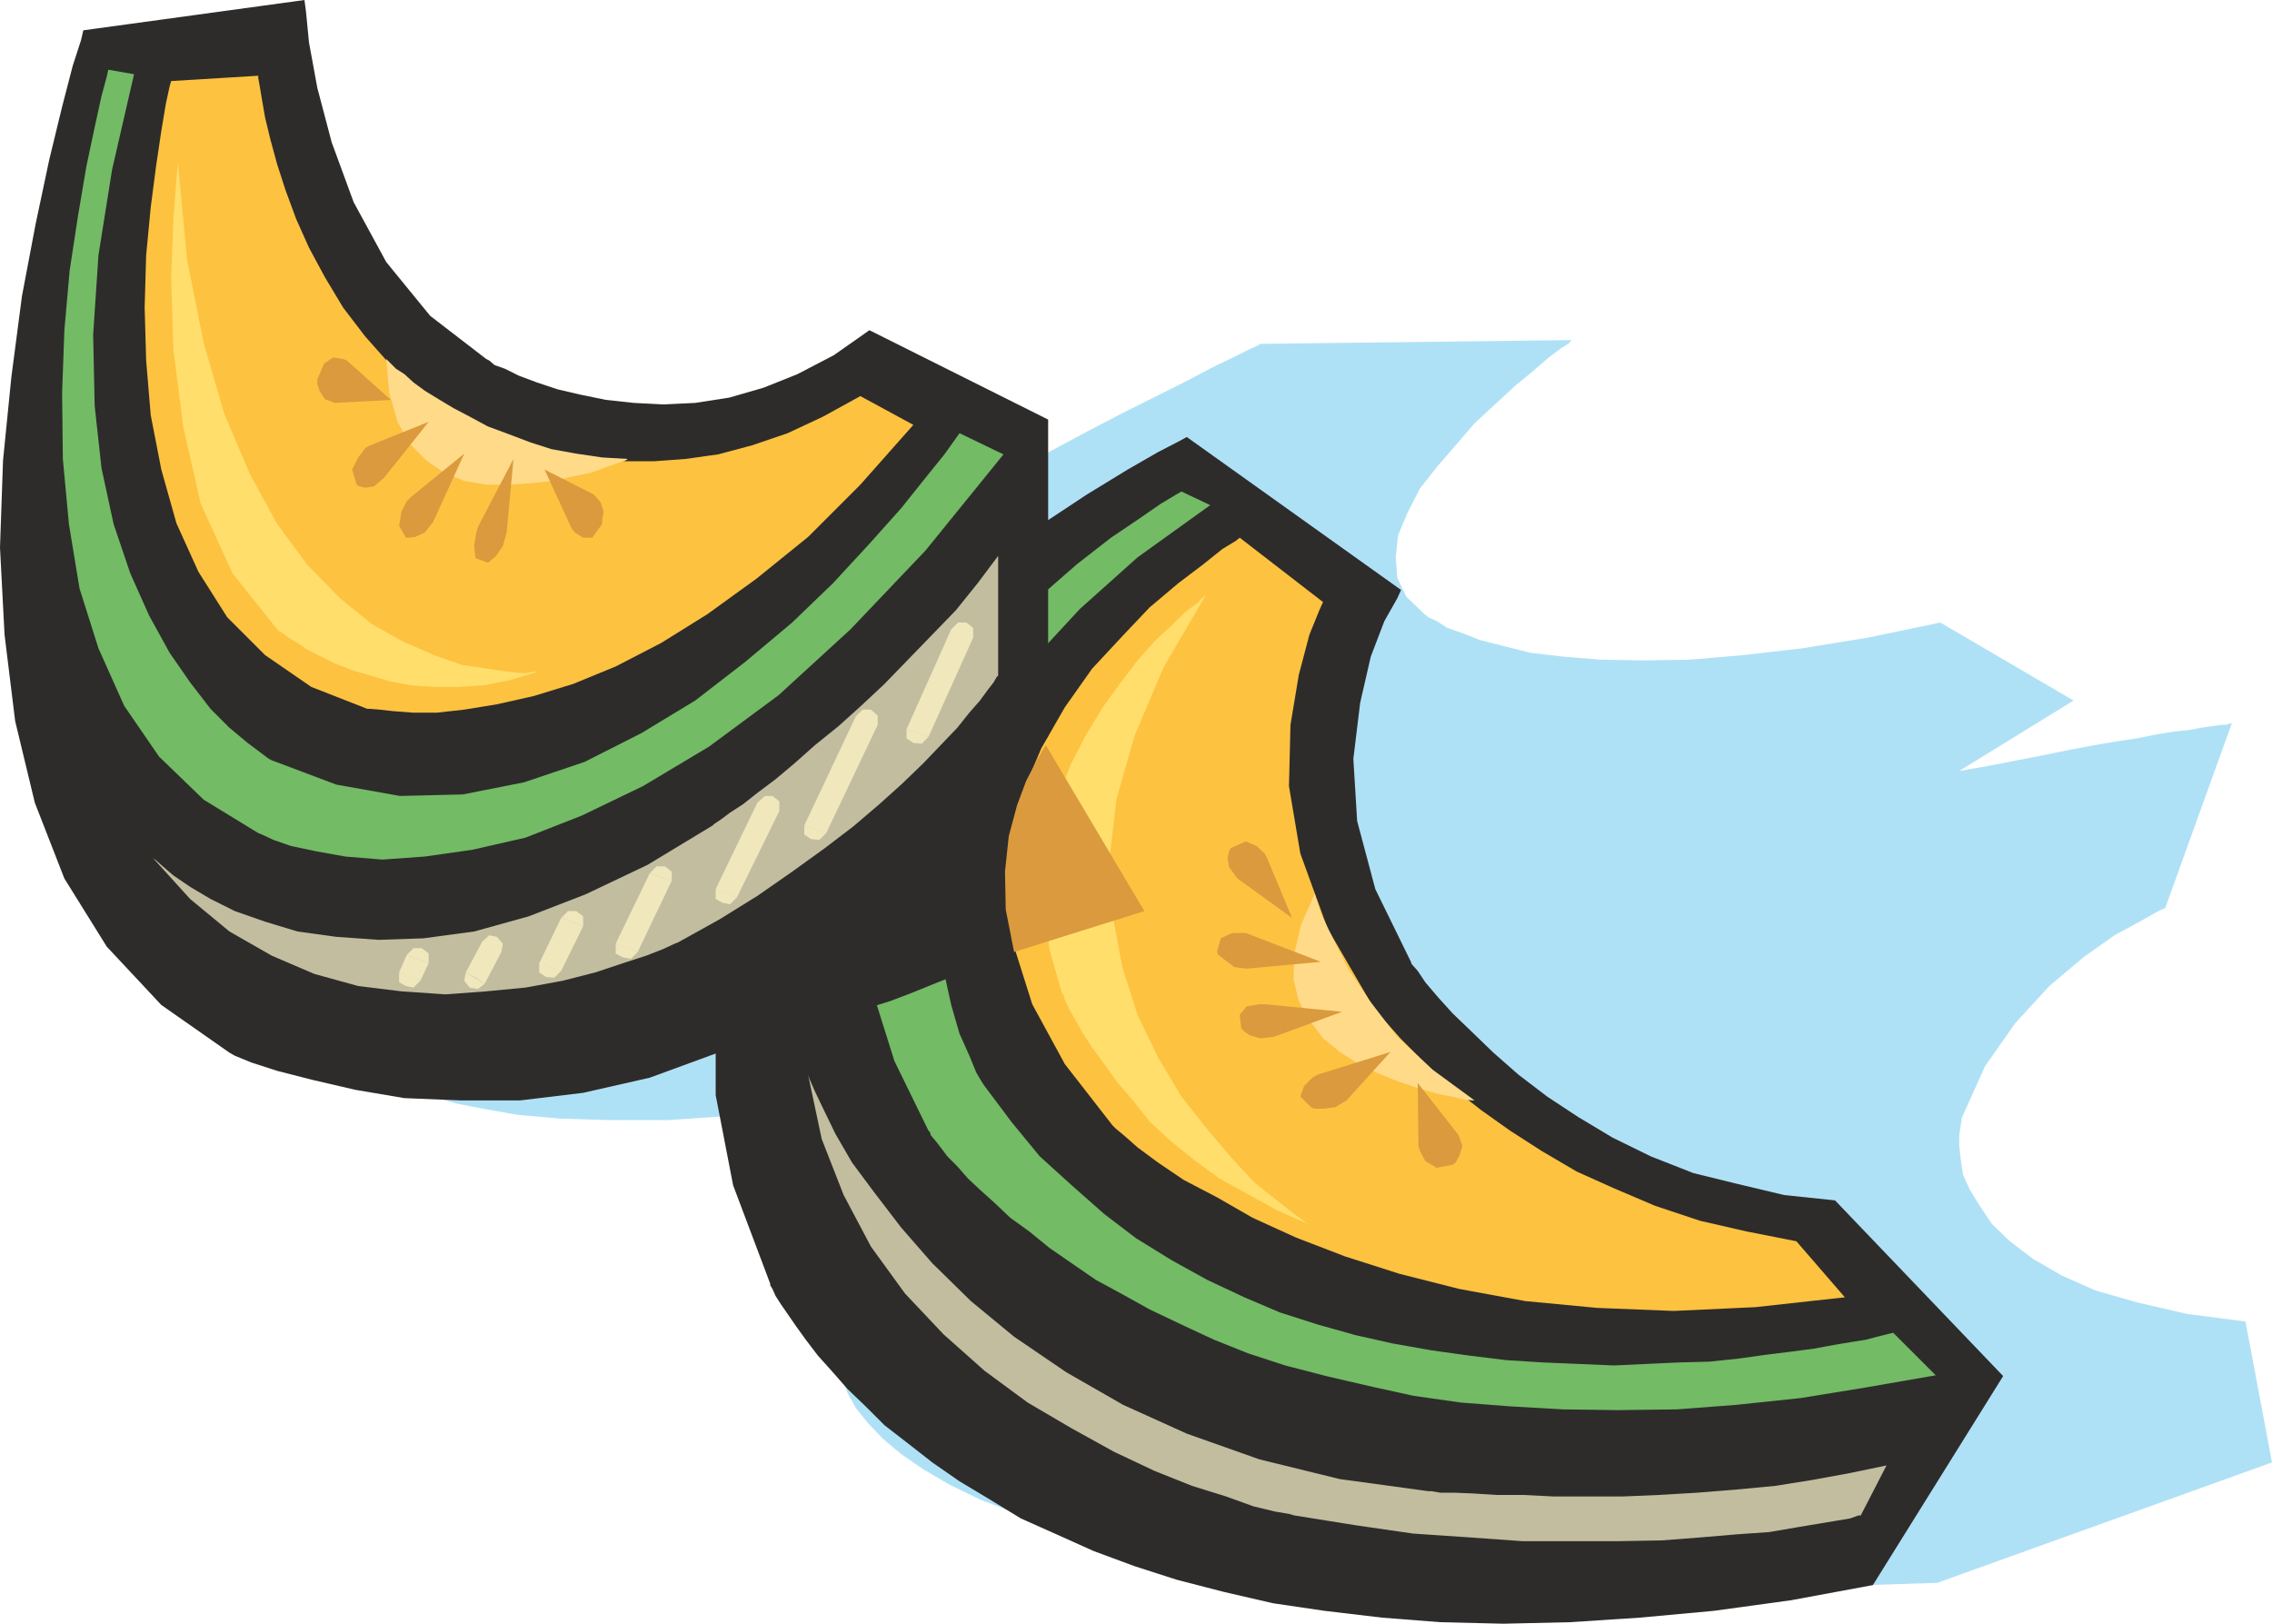 <svg xmlns="http://www.w3.org/2000/svg" width="288" height="205.824" viewBox="0 0 216 154.368"><path d="m403.118 469.4-5.544-.72-4.68-1.08-4.032-1.151-3.24-1.44-2.736-1.584-2.16-1.656-1.728-1.656-1.152-1.728-.936-1.512-.648-1.44-.216-1.44-.144-1.296v-1.008l.144-.936.072-.504v-.144l2.232-4.968 2.88-4.104 3.24-3.528 3.24-2.736 2.952-2.088 2.52-1.368 1.656-.936.648-.288 6.336-17.568h-.144l-.36.144h-.504l-.936.144-1.008.144-1.152.216-1.44.144-1.728.288-1.8.36-1.944.288-2.088.36-2.304.432-2.448.504-2.592.504-2.592.504-2.88.504 10.872-6.696-12.672-7.416-6.912 1.44-6.192 1.008-5.616.648-5.04.432-4.536.072-4.032-.072-3.528-.288-3.096-.36-2.592-.648-2.232-.576-1.656-.648-1.44-.504-1.008-.648-.792-.36-.36-.288-.144-.144-1.584-1.512-.864-1.8-.144-1.944.216-2.088.936-2.232 1.152-2.232 1.584-2.016 1.8-2.088 1.8-2.088 1.944-1.8 1.872-1.728 1.656-1.368 1.584-1.368 1.152-.864.792-.504.216-.288-29.592.36-.216.144-.936.432-1.44.72-1.944.936-2.448 1.296-2.88 1.44-3.168 1.584-3.456 1.8-3.888 2.088-4.032 2.016-4.32 2.376-4.392 2.448-4.536 2.592-4.68 2.592-4.536 2.736-4.536 2.88-4.392 2.808-4.392 2.88-4.176 2.952-4.032 2.88-3.6 2.952-3.384 2.808-3.168 2.88-2.592 2.736-2.16 2.664-1.728 2.592-1.152 2.664-.504 2.304v2.304l.648 2.088 1.44 1.944 2.16 1.8.144.144.432.288.648.504 1.152.648 1.512.648 2.088.648 2.592.504 3.24.576 4.032.36 4.68.144h5.616l6.336-.432 7.416-.648 8.28-1.152 9.432-1.44 10.512-2.088-1.944 1.224-1.944 1.152-1.944 1.152-1.8 1.152-1.8 1.296-1.728 1.296-1.656 1.296-1.584 1.296-1.512 1.296-1.44 1.224-1.44 1.368-1.296 1.44-1.296 1.44-1.008 1.584-1.224 1.44-.864 1.512v.144l-.288.288-.144.36-.216.648-.288.792-.216.864-.288 1.08v2.304l.144 1.296.36 1.296.504 1.44.792 1.44 1.152 1.44 1.44 1.512 1.728 1.44 2.088 1.44 2.448 1.44 2.952 1.44 3.384 1.296 3.888 1.296 4.392 1.152 4.896 1.008 5.544 1.08 5.976.792 6.768.72 7.488.576 8.208.36 8.928.144 9.72.144 10.512-.288 11.304-.36 31.824-11.448z" style="fill:#afe1f6" transform="translate(-189.638 -343.76)"/><path d="m367.694 494.457-7.776 1.44-7.344 1.008-7.056.648-6.624.432-6.336.144-5.976-.144-5.544-.432-5.472-.648-4.896-.72-4.68-1.08-4.464-1.152-4.032-1.296-3.888-1.44-3.528-1.584-3.384-1.512-2.952-1.8-2.88-1.728-2.592-1.8-2.304-1.8-2.232-1.728-1.8-1.8-1.728-1.656-1.512-1.728-1.296-1.44-1.152-1.512-.936-1.296-.792-1.152-.648-.936-.504-.792-.288-.648-.216-.36v-.144l-3.528-9.36-1.656-8.568v-8.28l1.296-7.776 2.448-7.128 3.528-6.552 4.104-6.12 4.68-5.472 4.968-4.896 4.896-4.248 4.896-3.672 4.464-2.952 3.888-2.376 2.88-1.656 2.088-1.08.648-.36 20.376 14.544-.36.792-1.224 2.16-1.296 3.384-1.008 4.392-.648 5.328.36 5.904 1.728 6.48 3.384 6.912.072.216.576.648.72 1.08 1.224 1.44 1.368 1.512 1.872 1.8 2.016 1.944 2.376 2.088 2.736 2.088 2.952 1.944 3.24 1.944 3.672 1.8 4.032 1.584 4.104 1.008 4.536 1.08 4.824.504 15.984 16.704z" style="fill:#2d2c2b" transform="translate(-189.638 -343.76)"/><path d="m365.03 467.097-8.496.936-7.776.36-7.272-.288-6.84-.648-6.264-1.152-5.688-1.44-5.184-1.656-4.68-1.8-4.104-1.872-3.384-1.944-3.168-1.656-2.448-1.656-1.944-1.44-1.224-1.08-.864-.72-.288-.288-4.536-5.832-3.096-5.688-1.728-5.472-.648-5.184.288-4.968 1.152-4.464 1.8-4.248 2.232-3.888 2.592-3.672 2.88-3.096 2.592-2.736 2.736-2.304 2.376-1.8 1.8-1.44 1.296-.792.36-.288 7.92 6.12-.36.792-.936 2.304-1.008 3.816-.792 4.752-.144 5.832 1.08 6.408 2.592 7.128 4.392 7.56.144.288.504.504.792.864 1.152 1.296 1.44 1.44 1.8 1.728 2.088 1.8 2.304 1.8 2.736 1.944 3.024 1.944 3.312 1.944 3.528 1.584 3.888 1.656 4.32 1.44 4.392 1.008 4.752.936z" style="fill:#fdc240" transform="translate(-189.638 -343.76)"/><path d="m304.694 391.785-2.736-1.296-.504.288-1.44.864-2.088 1.44-2.664 1.8-3.24 2.52-3.384 2.952-3.384 3.384-3.312 3.744-3.168 4.32-2.736 4.536-2.016 4.968-1.44 5.328-.432 5.688.576 6.12 1.944 6.192 3.24 6.624.144.144.072.288.432.504.504.648.648.864.936.936 1.008 1.152 1.152 1.08 1.44 1.296 1.44 1.368 1.8 1.296 1.944 1.584 2.088 1.44 2.304 1.584 2.52 1.368 2.592 1.44 3.024 1.44 3.096 1.44 3.24 1.296 3.528 1.152 3.888 1.008 4.032.936 4.248.936 4.536.648 4.68.36 5.04.288 5.184.072 5.616-.072 5.688-.432 6.12-.648 6.192-1.008 6.624-1.152-4.032-4.032h-.072l-.576.144-.864.216-1.08.288-1.368.216-1.728.288-1.944.36-2.232.288-2.304.288-2.592.36-2.736.288-2.808.072-3.168.144-3.096.144-3.384-.144-3.384-.144-3.456-.216-3.528-.432-3.6-.504-3.672-.648-3.528-.792-3.6-1.008-3.6-1.152-3.384-1.44-3.528-1.656-3.384-1.872-3.384-2.088-3.024-2.304-3.096-2.736-3.024-2.736-2.664-3.24-2.592-3.456-.288-.432-.504-.864-.648-1.584-.936-2.088-.792-2.736-.648-2.952-.504-3.528-.144-3.744.432-4.176 1.008-4.176 1.728-4.68 2.448-4.68 3.384-4.824 4.536-4.896 5.472-4.896z" style="fill:#73bb65" transform="translate(-189.638 -343.76)"/><path d="m304.262 400.353-.216.144-.648.648-1.08.792-1.296 1.296-1.512 1.368-1.728 1.944-1.584 2.088-1.728 2.376-1.656 2.736-1.44 2.808-1.152 3.096-.936 3.312-.36 3.528v3.744l.504 3.888 1.152 4.032.144.144.144.504.36.792.576 1.008.72 1.296.936 1.44 1.152 1.584 1.296 1.8 1.44 1.656 1.584 2.016 1.944 1.8 2.232 1.8 2.448 1.8 2.592 1.44 2.88 1.584 3.096 1.368-.36-.216-1.08-.792-1.656-1.296-2.088-1.656-2.088-2.232-2.448-2.88-2.448-3.096-2.232-3.744-1.944-4.032-1.44-4.536-.936-4.968-.288-5.256.648-5.688 1.728-6.048 2.736-6.48z" style="fill:#ffde6b" transform="translate(-189.638 -343.76)"/><path d="m266.462 445.929.144.432.504 1.152.792 1.656 1.152 2.376 1.584 2.736 2.088 2.808 2.592 3.384 2.952 3.384 3.672 3.6 4.104 3.384 4.968 3.384 5.4 3.096 6.048 2.736 6.912 2.448 7.632 1.872 8.424 1.152h.288l.864.144h1.296l1.8.072 2.232.144h2.592l2.88.144h6.48l3.456-.144 3.672-.216 3.6-.288 3.816-.36 3.6-.576 3.528-.648 3.456-.72-2.448 4.752h-.216l-.792.288-1.296.216-1.728.288-2.16.36-2.52.432-3.096.216-3.384.288-3.744.288-4.032.072h-9.216l-5.04-.36-5.328-.36-5.472-.792-5.832-.936-.504-.144-1.296-.216-2.088-.504-2.592-.936-3.24-1.008-3.6-1.44-3.816-1.8-4.032-2.232-4.176-2.448-4.104-3.024-3.888-3.456-3.672-3.888-3.24-4.464-2.592-4.896-2.088-5.328z" style="fill:#c2bd9e" transform="translate(-189.638 -343.76)"/><path d="m289.286 413.745-5.832 8.856-6.192 7.416-6.408 5.832-6.48 4.536-6.48 3.456-6.48 2.376-6.336 1.44-5.976.72h-5.688l-5.328-.216-4.68-.792-4.032-.936-3.384-.864-2.448-.792-1.584-.648-.504-.288-6.48-4.536-5.184-5.544-4.032-6.48-2.808-7.2-1.872-7.776-1.008-8.208-.432-8.28.288-8.28.792-7.92 1.008-7.704 1.296-6.84 1.296-6.12 1.224-5.04 1.008-3.888.792-2.448.216-.936 21.024-2.88.144 1.08.288 2.952.792 4.32 1.368 5.184 2.088 5.688 3.096 5.688 4.176 5.112 5.328 4.104.288.144.504.432 1.008.36 1.296.648 1.728.648 1.944.648 2.16.504 2.448.504 2.664.288 2.808.144 3.024-.144 3.24-.504 3.24-.936 3.24-1.296 3.456-1.8 3.384-2.376 16.992 8.496z" style="fill:#2d2c2b" transform="translate(-189.638 -343.76)"/><path d="m276.47 384.153-5.04 5.688-4.968 4.968-4.896 3.96-4.68 3.384-4.392 2.736-4.32 2.232-4.032 1.656-3.744 1.152-3.528.792-3.096.504-2.592.288h-2.304l-1.872-.144-1.296-.144-.864-.072h-.288l-5.328-2.088-4.392-3.024-3.6-3.6-2.736-4.32-2.088-4.608-1.44-5.112-1.008-5.184-.432-5.184-.144-5.04.144-4.968.432-4.536.504-3.888.504-3.384.432-2.592.36-1.656.144-.504 8.28-.504v.216l.144.792.216 1.296.288 1.656.504 2.088.648 2.376.792 2.448 1.008 2.736 1.224 2.736 1.512 2.808 1.728 2.88 2.088 2.736 2.304 2.592 2.592 2.304 2.952 2.088 3.384 1.8.288.144.504.288.936.36 1.296.36 1.512.576 1.872.504 2.16.36 2.376.288 2.592.216h2.736l2.952-.216 3.096-.432 3.24-.864 3.384-1.152 3.384-1.584 3.528-1.944z" style="fill:#fdc240" transform="translate(-189.638 -343.76)"/><path d="m202.382 350.817-2.448-.432-.144.648-.504 1.872-.648 2.952-.792 3.744-.792 4.68-.792 5.184-.504 5.688-.216 5.976.072 6.264.576 6.192 1.008 6.12 1.8 5.688 2.448 5.472 3.312 4.824 4.248 4.104 5.184 3.168.36.144 1.08.504 1.656.576 2.376.504 2.808.504 3.528.288 4.032-.288 4.536-.648 5.04-1.152 5.328-2.088 5.832-2.808 6.264-3.744 6.624-4.896 6.84-6.264 7.128-7.488 7.416-9.144-4.176-2.016-.36.504-1.08 1.512-1.8 2.232-2.304 2.88-3.024 3.384-3.456 3.744-3.888 3.744-4.464 3.744-4.752 3.672-5.112 3.096-5.4 2.736-5.76 1.944-5.832 1.152-5.976.144-6.048-1.08-6.12-2.304-.288-.144-.864-.648-1.152-.864-1.728-1.44-1.8-1.8-1.944-2.52-1.944-2.808-1.944-3.528-1.8-4.032-1.584-4.68-1.152-5.328-.648-5.904-.144-6.768.504-7.56 1.296-8.136z" style="fill:#73bb65" transform="translate(-189.638 -343.76)"/><path d="m206.558 359.24-.144 1.44-.288 3.889-.216 5.544.216 6.912.936 7.344 1.656 7.272 3.024 6.624 4.248 5.328.144.144.36.216.576.432.864.504.936.648 1.296.648 1.296.648 1.656.648 1.728.504 1.944.576 1.944.36 2.16.144h2.376l2.304-.144 2.592-.504 2.592-.792h-.36l-.936.144-1.512-.144-1.944-.288-2.448-.36-2.664-.936-2.952-1.296-2.952-1.656-3.024-2.448-3.096-3.168-2.88-3.888-2.592-4.752-2.448-5.76-1.944-6.696-1.584-7.92z" style="fill:#ffde6b" transform="translate(-189.638 -343.76)"/><path d="m204.182 425.337.288.216.648.576 1.008.864 1.584 1.08 1.944 1.152 2.304 1.152 2.88 1.008 3.096.936 3.672.504 4.032.288 4.248-.144 4.824-.648 5.184-1.44 5.4-2.088 5.904-2.808 6.192-3.744.144-.144.648-.432.864-.648 1.224-.792 1.368-1.08 1.728-1.296 1.8-1.512 1.944-1.728 2.232-1.8 2.16-1.944 2.232-2.088 2.232-2.304 2.304-2.376 2.232-2.304 2.088-2.592 1.944-2.592v11.376l-.144.144-.288.504-.504.648-.792 1.08-1.008 1.152-1.152 1.44-1.584 1.656-1.656 1.728-2.016 1.944-2.16 1.944-2.448 2.088-2.736 2.088-3.096 2.232-3.312 2.304-3.6 2.232-3.888 2.16-.36.144-1.08.504-1.656.648-2.232.72-2.592.864-3.096.792-3.528.648-3.744.36-3.888.288-4.176-.288-4.104-.504-4.176-1.152-4.032-1.728-4.032-2.304-3.744-3.096z" style="fill:#c2bd9e" transform="translate(-189.638 -343.76)"/><path d="M282.158 404.385v-.936l-.648-.504h-.792l-.648.648zm-5.328 9.072 1.08.36 4.248-9.432-2.088-.792-4.248 9.504z" style="fill:#f0e7bd" transform="translate(-189.638 -343.76)"/><path d="M275.822 413.097v.864l.648.432.792.072.648-.648zm-2.736-.432v-.864l-.648-.576h-.792l-.648.648zm-5.976 9.935 1.08.36 4.896-10.295-2.088-.792-4.896 10.368z" style="fill:#f0e7bd" transform="translate(-189.638 -343.76)"/><path d="M266.102 422.24v.865l.648.432.792.072.648-.648zm-2.376-1.367v-.936l-.648-.504h-.72l-.72.648zm-5.04 7.847 1.008.36 4.032-8.207-2.088-.792-3.96 8.208z" style="fill:#f0e7bd" transform="translate(-189.638 -343.76)"/><path d="M257.678 428.289v.936l.648.36.72.144.648-.648zm-4.176-.792v-.864l-.648-.504h-.792l-.648.648z" style="fill:#f0e7bd" transform="translate(-189.638 -343.76)"/><path d="m249.254 433.905 1.008.36 3.24-6.768-2.088-.72-3.24 6.696z" style="fill:#f0e7bd" transform="translate(-189.638 -343.76)"/><path d="M248.174 433.473v.936l.648.36.792.144.648-.648zm-3.096-1.656v-.936l-.648-.504h-.792l-.648.648z" style="fill:#f0e7bd" transform="translate(-189.638 -343.76)"/><path d="m241.982 435.705 1.008.36 2.088-4.248-2.088-.792-2.088 4.32zm-1.08-.36v.864l.648.432.792.072.648-.648zm-3.6-1.08.144-.792-.576-.648-.72-.144-.648.576zm-2.448 2.448.864.576 1.584-3.024-1.8-1.008-1.584 2.952z" style="fill:#f0e7bd" transform="translate(-189.638 -343.76)"/><path d="m233.918 436.209-.144.792.504.648.792.144.648-.504zm-3.528-.864v-.936l-.648-.504h-.792l-.648.648z" style="fill:#f0e7bd" transform="translate(-189.638 -343.76)"/><path d="m228.59 436.64 1.008.36.792-1.655-2.088-.792-.72 1.656z" style="fill:#f0e7bd" transform="translate(-189.638 -343.76)"/><path d="M227.582 436.209v.936l.648.36.72.144.648-.648z" style="fill:#f0e7bd" transform="translate(-189.638 -343.76)"/><path d="m226.358 377.889.144.144.288.288.504.504.792.504.864.792 1.08.792 1.296.792 1.44.864 1.512.792 1.728.936 1.944.72 2.088.792 2.016.648 2.376.432 2.448.36 2.448.144-.216.144-.648.216-1.224.432-1.368.504-1.728.36-1.944.432-2.088.216-2.016.144h-2.232l-2.088-.36-1.944-.792-1.656-1.152-1.584-1.584-1.152-2.088-.792-2.736z" style="fill:#ffda89" transform="translate(-189.638 -343.76)"/><path d="m224.846 386.097-.432.216-.72.936-.576 1.152.432 1.44.216.144.576.144.864-.144.936-.792 4.248-5.328zm3.888 4.896-.432.432-.504 1.008-.216 1.296.648 1.152h.216l.648-.072.936-.432.792-1.008 2.952-6.48zm6.336 2.88-.144.504-.216 1.296.144 1.152 1.152.432.216-.144.576-.504.648-.936.36-1.296.648-6.984zm-12.456-15.84-.36-.144-.936-.144-.864.576-.648 1.512v.432l.216.648.504.792.936.36 5.328-.288zm21.384 15.984.288.36.792.504h.864l.936-1.296v-.36l.144-.792-.288-.936-.648-.72-4.68-2.376z" style="fill:#da9a3d" transform="translate(-189.638 -343.76)"/><path d="m314.63 428.72.144.505.504 1.512 1.08 2.232 1.44 2.88 2.088 3.096 2.592 3.384 3.312 3.096 4.032 2.952h-.216l-.792-.072-1.152-.288-1.44-.288-1.728-.504-1.944-.648-1.944-.792-1.8-.864-1.8-1.152-1.584-1.296-1.296-1.728-1.008-1.8-.504-2.088.072-2.448.648-2.736z" style="fill:#ffda89" transform="translate(-189.638 -343.76)"/><path d="m308.438 432.609-.36-.144h-1.296l-1.08.504-.36 1.296.144.288.648.504.864.648 1.152.144 7.056-.648zm1.44 6.624h-.504l-1.224.216-.648.792.144 1.296.288.288.504.36 1.008.288 1.296-.144 6.48-2.376zm5.04 6.696-.504.288-.792.792-.36 1.008 1.008 1.008.36.144h.792l1.152-.144 1.08-.648 4.176-4.608zm-4.824-20.592-.216-.432-.792-.72-1.008-.432-1.44.648-.144.288-.144.648.144.864.792 1.08 5.184 3.744zm14.4 27.36.144.504.504.936 1.08.648 1.512-.288.288-.216.36-.648.288-.936-.36-1.008-3.888-4.968z" style="fill:#da9a3d" transform="translate(-189.638 -343.76)"/><path d="M258.182 442.977h.216l.576-.144.864-.144 1.152-.216 1.584-.432 1.728-.36 1.8-.432 1.944-.504 2.088-.504 2.016-.648 2.088-.648 2.088-.792 1.944-.792 1.8-.72 1.728-.936 1.44-.936-2.232-11.88-.144.072-.216.432-.432.648-.648.792-.792 1.008-1.008 1.152-1.008 1.44-1.44 1.44-1.44 1.512-1.728 1.584-1.944 1.656-2.016 1.728-2.232 1.656-2.448 1.728-2.592 1.656z" style="fill:#2d2c2b" transform="translate(-189.638 -343.76)"/><path d="m286.046 434.265 12.384-3.888-9.36-15.768-.288.432-.648 1.152-.936 1.8-.864 2.304-.792 2.952-.36 3.384.072 3.6z" style="fill:#da9a3d" transform="translate(-189.638 -343.76)"/></svg>
